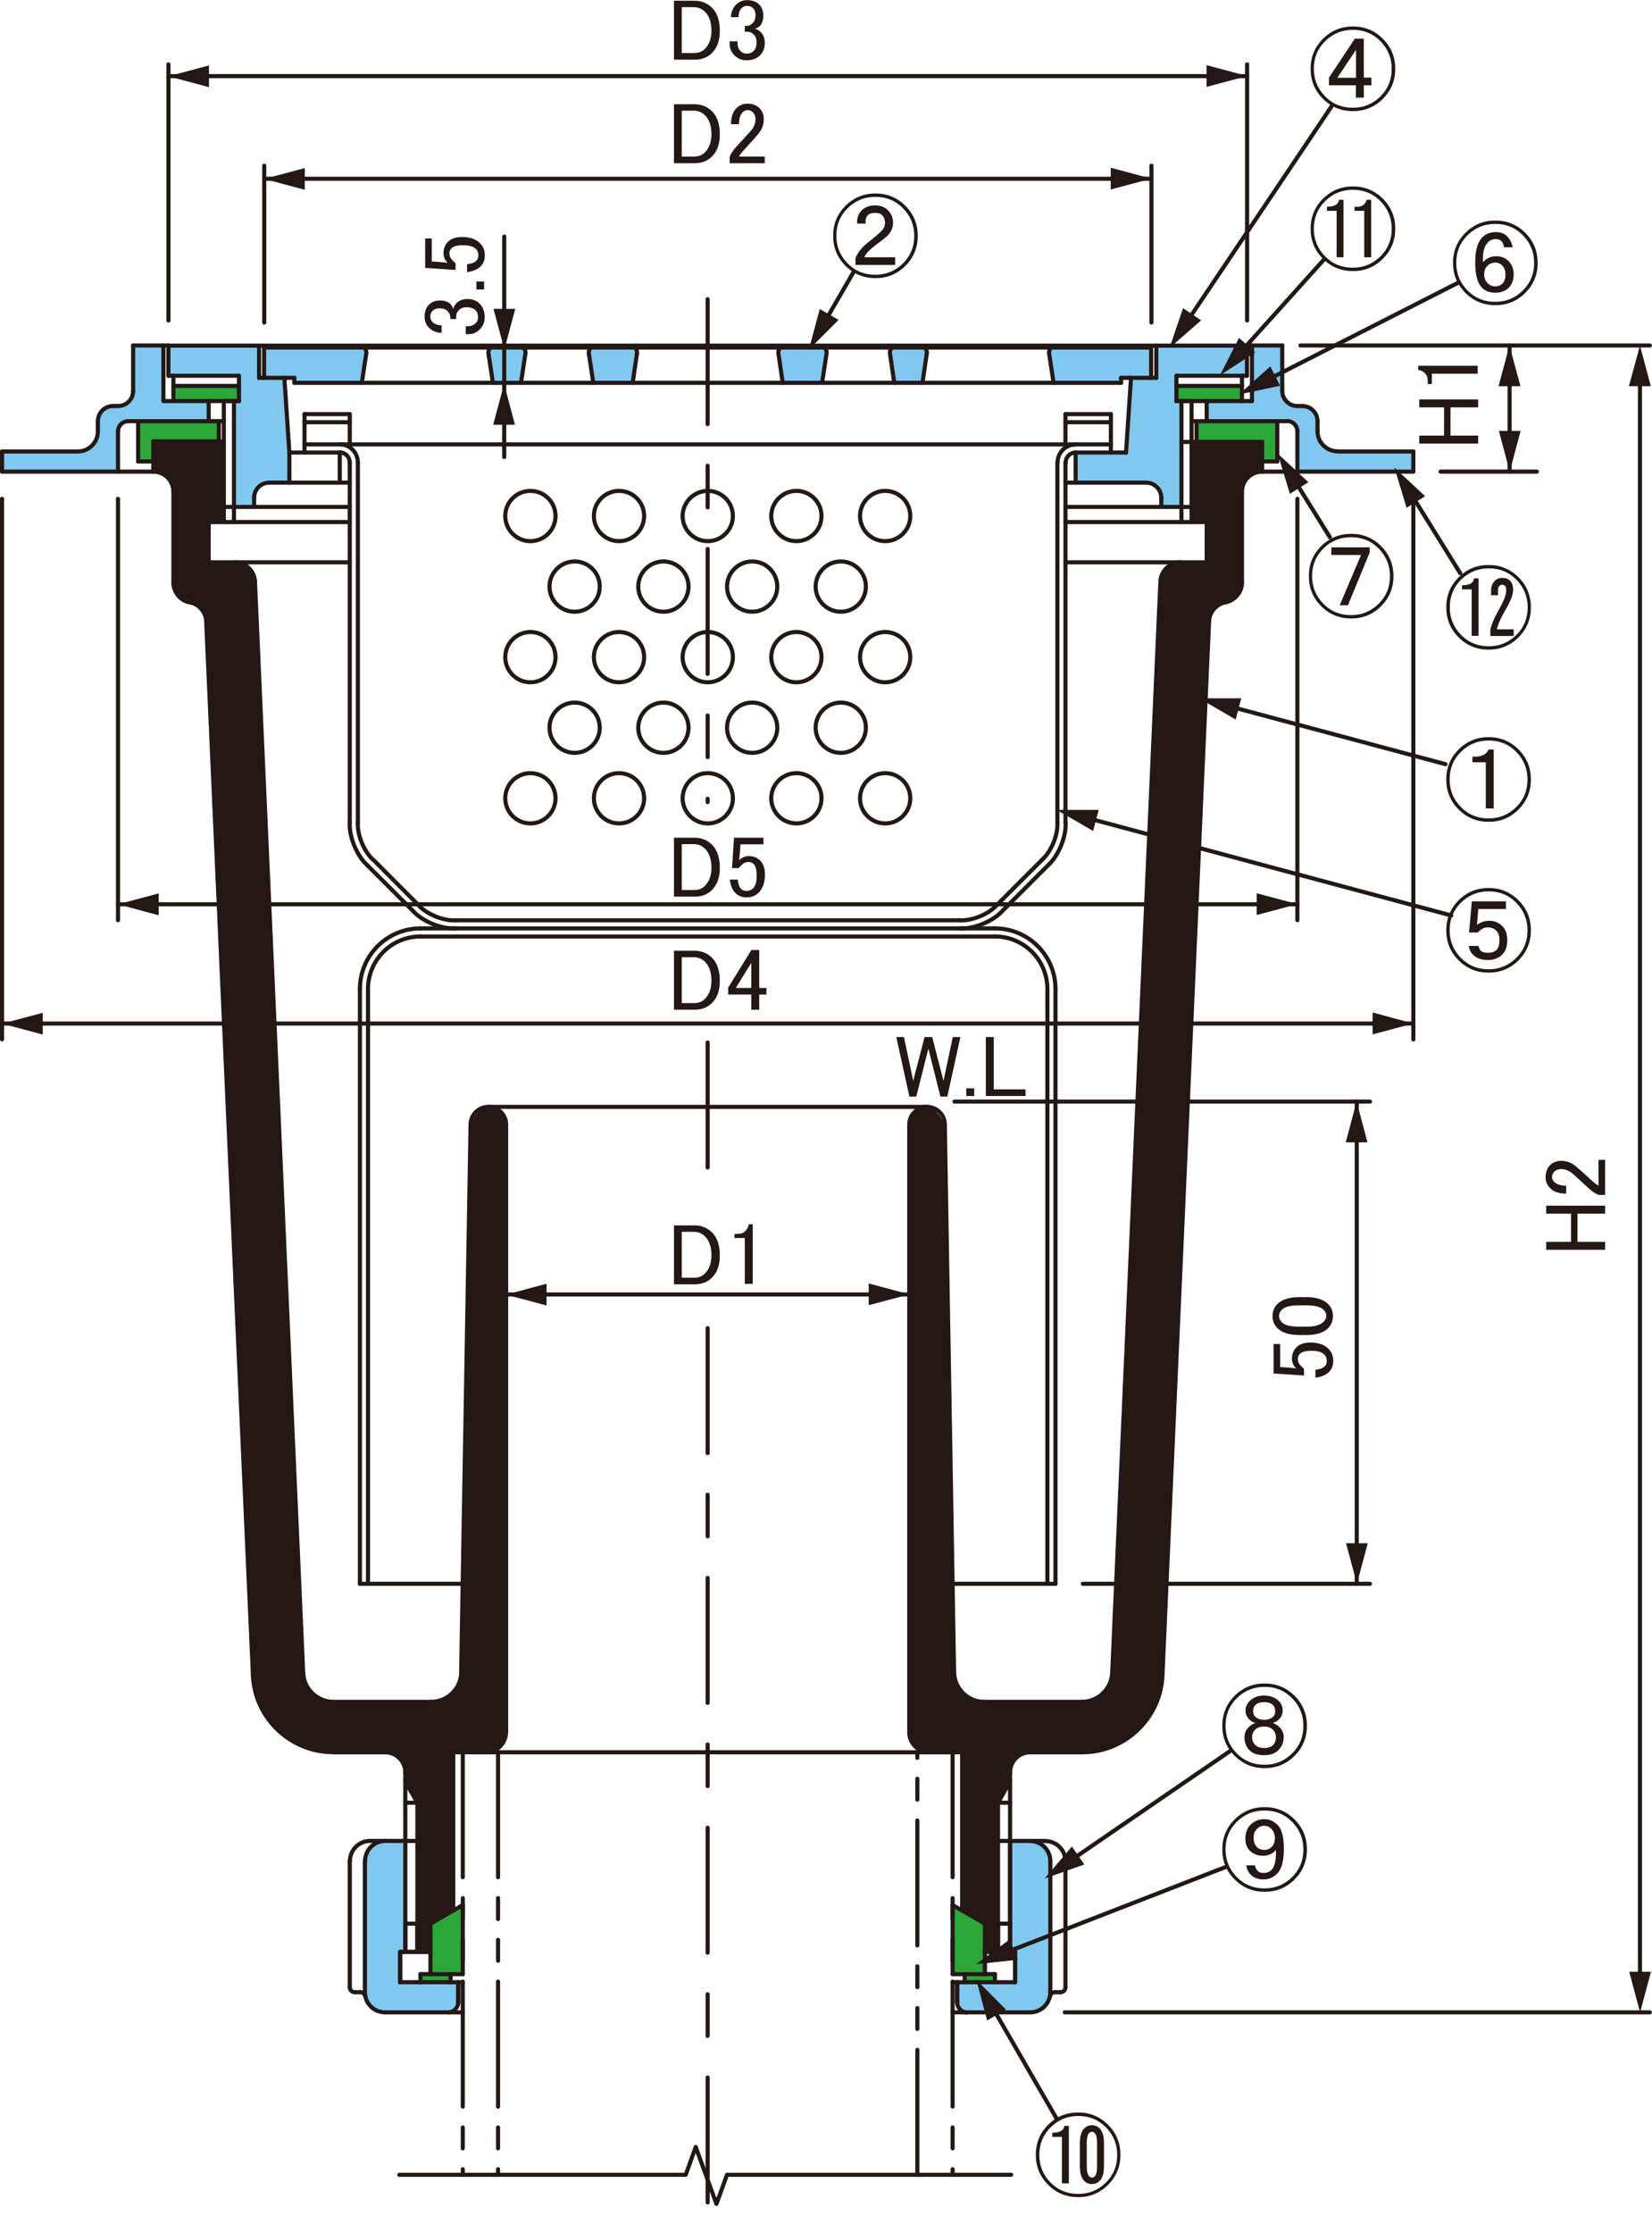 <?xml version="1.0" encoding="UTF-8"?>
<svg xmlns="http://www.w3.org/2000/svg" viewBox="0 0 112.41 151.91">
  <defs>
    <style>
      .cls-1, .cls-2, .cls-3 {
        fill: none;
        stroke: #231815;
        stroke-linecap: round;
        stroke-linejoin: round;
        stroke-width: .28px;
      }

      .cls-2 {
        stroke-dasharray: 8.5 1.42 1.42 1.42 1.42 1.42;
      }

      .cls-3 {
        stroke-dasharray: 8.5 2.83 2.83 2.83;
      }

      .cls-4 {
        fill: #80c8ef;
      }

      .cls-5 {
        fill: #231815;
      }

      .cls-6 {
        fill: #2aa738;
      }
    </style>
  </defs>
  <g id="_レイヤー_5" data-name="レイヤー 5">
    <path class="cls-5" d="M15.17,30.06l-4.7-.06-.06,2.02s1.05.24,1.14.53c.1.29.35.93.35.93l-.03,6.33s.06.45.29.67c.23.22.81.4.81.4,0,0,.73.43.89.59.16.16.21,1.07.21,1.07l3.19,71.62s.36,2.24,1.4,3.29c1.68,1.7,3.93,1.79,3.93,1.79h3.87s.67.13.86.42c.19.29.22.93.22.93l.21.96.66,1.11-.06,10.17h.99l.03-1.97,1.46-.9.03-10.74h1.78s1.13.04,1.46-.39c.45-.59.39-1.69.39-1.69l-.06-40.59s-.1-1.2-1.09-1.2-1.25,1.09-1.25,1.09l-.73,37.46s-.07.75-.45,1.1c-.38.35-1.07.7-1.07.7l-7.31.06s-.85-.12-1.24-.53-.67-1.35-.67-1.35l-3.23-74.3s-.14-.45-.3-.84c-.09-.23-.97-.46-.97-.46l-1.91-.05v-2.76h1.01l-.06-5.4Z"/>
    <rect class="cls-6" x="11.76" y="26.26" width="4.49" height="1.03"/>
    <polygon class="cls-6" points="14.88 29.96 14.88 28.61 9.44 28.59 9.44 31.33 10.42 31.33 10.42 29.99 14.88 29.96"/>
    <polygon class="cls-6" points="31.46 129.57 29.3 130.86 29.25 134.16 31.48 134.16 31.46 129.57"/>
    <rect class="cls-6" x="28.58" y="134.23" width="2.09" height=".62"/>
    <path class="cls-4" d="M27.63,125.22l-2,.03s-.28.28-.45.48c-.17.2-.34.73-.34.73l-.03,9.31s.25.59.45.76c.2.17.9.39.9.39l4.58-.03.28-.25.17-.28v-1.55l-3.94-.03-.03-2.02h.37l.03-7.54Z"/>
    <path class="cls-4" d="M11.45,23.5h6.19v2.14h1.7l.37,5.12-.03,2.02-1.45.02s-.47,0-.69.33c-.22.33-.23.64-.23.64l-.03.64-1.34.05-.04-7.13.34-.02v-1.78s-4.74-.06-4.74-.06l-.05-1.97Z"/>
    <polygon class="cls-4" points="17.98 23.64 24.8 23.61 24.95 23.87 24.95 24.12 24.61 25.97 20.05 26 20.01 25.67 17.95 25.61 17.98 23.64"/>
    <polygon class="cls-4" points="33.36 23.59 33.23 23.92 33.58 25.97 35.44 26 35.8 23.95 35.7 23.58 33.36 23.59"/>
    <polygon class="cls-4" points="40.23 23.61 40.06 24 40.42 25.97 43.05 26.04 43.39 24.03 43.2 23.59 40.23 23.61"/>
    <path class="cls-5" d="M81.13,30.06l4.7-.06.06,2.02s-1.05.24-1.14.53c-.1.29-.35.93-.35.93l.03,6.33s-.06.45-.29.67c-.23.22-.81.4-.81.4,0,0-.73.43-.89.59-.16.16-.21,1.07-.21,1.07l-3.19,71.62s-.36,2.24-1.4,3.29c-1.68,1.7-3.93,1.79-3.93,1.79h-3.87s-.67.13-.86.42c-.19.29-.22.93-.22.93l-.21.96-.67,1.11.06,10.17h-.99l-.03-1.97-1.46-.9-.03-10.74h-1.78s-1.13.04-1.46-.39c-.45-.59-.39-1.69-.39-1.69l.06-40.59s.1-1.2,1.09-1.2,1.25,1.09,1.25,1.09l.73,37.46s.07.75.45,1.1c.38.35,1.07.7,1.07.7l7.31.06s.85-.12,1.24-.53.67-1.35.67-1.35l3.23-74.3s.14-.45.3-.84c.09-.23.97-.46.97-.46l1.91-.05v-2.76h-1.01l.06-5.4Z"/>
    <rect class="cls-6" x="80.06" y="26.2" width="4.49" height="1.05"/>
    <polygon class="cls-6" points="81.42 29.96 81.42 28.61 86.86 28.59 86.86 31.33 85.88 31.33 85.88 29.99 81.42 29.96"/>
    <polygon class="cls-6" points="64.85 129.57 67.01 130.86 67.05 134.16 64.82 134.16 64.85 129.57"/>
    <rect class="cls-6" x="65.63" y="134.23" width="2.09" height=".62"/>
    <path class="cls-4" d="M68.67,125.22l2,.03s.28.28.45.48c.17.2.34.73.34.73l.03,9.31s-.25.59-.45.76c-.2.17-.9.39-.9.39l-4.58-.03-.28-.25-.17-.28v-1.55l3.94-.03.03-2.02h-.37l-.03-7.54Z"/>
    <polygon class="cls-4" points="78.32 23.64 71.51 23.61 71.35 23.87 71.35 24.12 71.7 25.97 76.26 26 76.29 25.67 78.35 25.61 78.32 23.64"/>
    <polygon class="cls-4" points="62.95 23.59 63.07 23.92 62.73 25.97 60.87 26 60.51 23.95 60.6 23.58 62.95 23.59"/>
    <polygon class="cls-4" points="56.07 23.61 56.24 24 55.88 25.97 53.26 26.04 52.92 24.03 53.1 23.59 56.07 23.61"/>
    <polygon class="cls-4" points="73.19 30.77 73.19 32.74 78.15 32.79 78.74 33.11 79.06 33.7 79 34.4 80.45 34.45 80.41 27.35 80.06 27.31 80.02 25.54 84.88 25.48 84.92 23.57 78.68 23.56 78.74 25.7 76.98 25.75 76.6 30.71 73.19 30.77"/>
    <polygon class="cls-4" points="11.09 23.49 9.1 23.49 9.08 26.63 8.76 27.35 8.15 27.62 7.63 27.58 7.02 27.88 6.65 28.56 6.64 29.48 6.32 30.24 5.52 30.71 .15 30.72 .12 32.07 8 32.07 8.02 29.31 8.2 28.86 8.71 28.65 14.17 28.61 14.2 27.3 11.12 27.25 11.09 23.49"/>
    <polygon class="cls-4" points="85.2 23.49 87.2 23.49 87.21 26.63 87.53 27.35 88.14 27.62 88.66 27.58 89.27 27.88 89.64 28.56 89.66 29.48 89.97 30.24 90.77 30.71 96.14 30.72 96.17 32.07 88.29 32.07 88.28 29.31 88.09 28.86 87.58 28.65 82.13 28.61 82.09 27.3 85.17 27.25 85.2 23.49"/>
  </g>
  <g id="_レイヤー_6" data-name="レイヤー 6">
    <g>
      <line class="cls-1" x1="84.51" y1="23.85" x2="90.11" y2="17.63"/>
      <polygon class="cls-5" points="84.31 22.98 83.01 25.53 85.41 23.97 84.31 22.98"/>
    </g>
    <g>
      <line class="cls-1" x1="56.16" y1="21.82" x2="58.11" y2="18.45"/>
      <polygon class="cls-5" points="55.78 21.02 55.04 23.78 57.06 21.76 55.78 21.02"/>
    </g>
    <g>
      <line class="cls-1" x1="80.83" y1="21.79" x2="90.67" y2="7.14"/>
      <polygon class="cls-5" points="80.5 20.96 79.58 23.67 81.73 21.79 80.5 20.96"/>
    </g>
    <g>
      <line class="cls-1" x1="86.32" y1="25.8" x2="99.2" y2="19.24"/>
      <polygon class="cls-5" points="86.44 24.92 84.31 26.83 87.11 26.24 86.44 24.92"/>
    </g>
    <g>
      <line class="cls-1" x1="83.79" y1="48.08" x2="98.36" y2="51.98"/>
      <polygon class="cls-5" points="84.46 47.5 81.6 47.5 84.08 48.94 84.46 47.5"/>
    </g>
    <g>
      <line class="cls-1" x1="74.09" y1="55.67" x2="98.75" y2="62.27"/>
      <polygon class="cls-5" points="74.76 55.09 71.9 55.09 74.38 56.52 74.76 55.09"/>
    </g>
    <g>
      <line class="cls-1" x1="88.14" y1="32.76" x2="90.49" y2="36.54"/>
      <polygon class="cls-5" points="89.03 32.8 86.94 30.85 87.77 33.59 89.03 32.8"/>
    </g>
    <g>
      <line class="cls-1" x1="72.94" y1="126.49" x2="83.74" y2="119.08"/>
      <polygon class="cls-5" points="72.94 125.6 71.08 127.78 73.78 126.82 72.94 125.6"/>
    </g>
    <g>
      <line class="cls-1" x1="67.57" y1="136.61" x2="71.91" y2="144.13"/>
      <polygon class="cls-5" points="68.45 136.69 66.43 134.66 67.17 137.43 68.45 136.69"/>
    </g>
    <g>
      <line class="cls-1" x1="68.51" y1="132.78" x2="83.41" y2="126.99"/>
      <polygon class="cls-5" points="68.71 131.92 66.4 133.61 69.25 133.3 68.71 131.92"/>
    </g>
    <g id="LINE">
      <line class="cls-1" x1="78.35" y1="21.94" x2="78.35" y2="11.27"/>
    </g>
    <g id="LINE-2" data-name="LINE">
      <line class="cls-1" x1="17.98" y1="21.94" x2="17.98" y2="11.27"/>
    </g>
    <g id="LINE-3" data-name="LINE">
      <line class="cls-1" x1="84.86" y1="21.8" x2="84.86" y2="4.38"/>
    </g>
    <g id="LINE-4" data-name="LINE">
      <line class="cls-1" x1="11.46" y1="21.8" x2="11.46" y2="4.38"/>
    </g>
    <g id="LINE-5" data-name="LINE">
      <line class="cls-1" x1="72.45" y1="136.88" x2="112.26" y2="136.88"/>
    </g>
    <g id="LINE-6" data-name="LINE">
      <line class="cls-1" x1="88.49" y1="23.5" x2="112.26" y2="23.5"/>
    </g>
    <line class="cls-1" x1="78.35" y1="12.16" x2="17.98" y2="12.16"/>
    <polygon class="cls-5" points="20.74 11.43 17.98 12.17 20.74 12.91 20.74 11.43"/>
    <polygon class="cls-5" points="75.58 12.89 78.35 12.15 75.58 11.41 75.58 12.89"/>
    <line class="cls-1" x1="84.86" y1="5.18" x2="11.46" y2="5.18"/>
    <polygon class="cls-5" points="14.22 4.45 11.46 5.19 14.22 5.93 14.22 4.45"/>
    <polygon class="cls-5" points="82.1 5.91 84.86 5.17 82.1 4.43 82.1 5.91"/>
    <line class="cls-1" x1="111.59" y1="135.55" x2="111.59" y2="25.43"/>
    <polygon class="cls-5" points="112.33 26.27 111.59 23.5 110.84 26.27 112.33 26.27"/>
    <polygon class="cls-5" points="110.86 134.12 111.6 136.88 112.34 134.12 110.86 134.12"/>
    <line class="cls-1" x1="34.43" y1="88.05" x2="61.88" y2="88.05"/>
    <polygon class="cls-5" points="59.11 88.78 61.88 88.04 59.11 87.3 59.11 88.78"/>
    <polygon class="cls-5" points="37.19 87.32 34.43 88.06 37.19 88.8 37.19 87.32"/>
    <line class="cls-1" x1="34.31" y1="16.09" x2="34.31" y2="31.09"/>
    <polygon class="cls-5" points="33.58 21.01 34.32 23.77 35.06 21.01 33.58 21.01"/>
    <polygon class="cls-5" points="35.04 28.89 34.3 26.12 33.56 28.89 35.04 28.89"/>
    <g id="TEXT">
      <g>
        <path class="cls-5" d="M30.08,22.64c-.36,0-.66-.12-.89-.35-.2-.2-.3-.45-.3-.75,0-.34.1-.62.3-.82.19-.19.44-.28.75-.28s.55.08.7.23c.11.11.17.23.19.35.05-.16.12-.29.23-.4.19-.19.44-.28.75-.28.34,0,.63.11.84.33s.33.52.33.91c0,.33-.11.6-.33.82s-.48.33-.77.33h-.19v-.54h.16c.2,0,.38-.07.52-.21.11-.11.16-.24.16-.4,0-.2-.06-.37-.19-.49s-.32-.19-.59-.19c-.22,0-.39.06-.52.19s-.19.27-.19.42v.19h-.4v-.14c0-.14-.06-.27-.19-.4s-.3-.19-.54-.19c-.2,0-.37.06-.49.19-.09.09-.14.22-.14.38,0,.14.05.27.16.38.12.12.33.2.61.21v.52Z"/>
        <path class="cls-5" d="M32.42,19.69v-.54h.52v.54h-.52Z"/>
        <path class="cls-5" d="M28.93,18.24v-2.02h.45v1.57h.07c.3.02.59.04.87.07.05.02.09.02.14.02-.19-.2-.28-.42-.28-.66,0-.31.1-.57.3-.77.22-.22.54-.33.96-.33.53,0,.94.14,1.22.42.22.22.33.49.33.82s-.1.57-.3.77-.51.33-.91.38v-.54c.3-.03.51-.11.63-.23.09-.09.14-.21.14-.35,0-.19-.05-.34-.16-.45-.17-.17-.46-.26-.87-.26s-.66.07-.8.21c-.09.09-.14.2-.14.33,0,.19.07.35.21.49.09.09.16.16.21.19v.47c-.06-.02-.12-.02-.16-.02l-1.8-.12h-.09Z"/>
      </g>
    </g>
    <g id="TEXT-2" data-name="TEXT">
      <g>
        <path class="cls-5" d="M45.85,7.09h1.41c.47,0,.87.16,1.2.49.34.34.52.86.52,1.55s-.18,1.16-.54,1.52c-.3.3-.69.45-1.17.45h-1.41v-4.01ZM46.39,7.53v3.12h.84c.3,0,.54-.09.73-.28.3-.3.45-.71.45-1.24,0-.56-.14-.98-.42-1.27-.22-.22-.47-.33-.75-.33h-.84Z"/>
        <path class="cls-5" d="M49.74,8.45c0-.48.12-.85.38-1.1.2-.2.45-.3.73-.3.34,0,.62.1.82.3.2.2.3.45.3.75,0,.38-.12.7-.35.98-.22.27-.45.52-.68.77-.13.14-.25.28-.38.42-.11.12-.2.25-.28.38h1.76v.45h-2.39v-.4c.03-.16.16-.38.4-.66.39-.42.71-.77.96-1.05.27-.28.4-.58.4-.89,0-.19-.06-.34-.19-.47-.09-.09-.21-.14-.35-.14-.13,0-.23.05-.33.14-.17.17-.26.45-.26.82h-.54Z"/>
      </g>
    </g>
    <g id="TEXT-3" data-name="TEXT">
      <g>
        <path class="cls-5" d="M45.85.05h1.41c.47,0,.87.16,1.2.49.34.34.52.86.52,1.55s-.18,1.16-.54,1.52c-.3.3-.69.45-1.17.45h-1.41V.05ZM46.39.49v3.12h.84c.3,0,.54-.09.73-.28.3-.3.45-.71.45-1.24,0-.56-.14-.98-.42-1.27-.22-.22-.47-.33-.75-.33h-.84Z"/>
        <path class="cls-5" d="M49.74,1.2c0-.36.12-.66.35-.89.2-.2.45-.3.75-.3.34,0,.62.1.82.3.19.19.28.44.28.75s-.08.55-.23.7c-.11.11-.23.17-.35.19.16.05.29.12.4.23.19.19.28.44.28.75,0,.34-.11.62-.33.84-.22.22-.52.33-.91.33-.33,0-.6-.11-.82-.33-.22-.22-.33-.48-.33-.77v-.19h.54v.16c0,.2.07.38.21.52.11.11.24.16.4.16.2,0,.37-.06.49-.19.12-.12.19-.32.19-.59,0-.22-.06-.39-.19-.52-.13-.12-.27-.19-.42-.19h-.19v-.4h.14c.14,0,.27-.06.4-.19.12-.12.19-.3.19-.54,0-.2-.06-.37-.19-.49-.09-.09-.22-.14-.38-.14-.14,0-.27.05-.38.16-.13.12-.2.33-.21.61h-.52Z"/>
      </g>
    </g>
    <g>
      <g id="LINE-7" data-name="LINE">
        <line class="cls-1" x1="73.68" y1="107.73" x2="93.22" y2="107.73"/>
      </g>
      <g id="LINE-8" data-name="LINE">
        <line class="cls-1" x1="64.95" y1="74.93" x2="93.22" y2="74.93"/>
      </g>
      <line class="cls-1" x1="92.32" y1="107.73" x2="92.32" y2="74.93"/>
      <polygon class="cls-5" points="93.05 77.7 92.31 74.93 91.57 77.7 93.05 77.7"/>
      <polygon class="cls-5" points="91.59 104.97 92.33 107.73 93.07 104.97 91.59 104.97"/>
      <g id="TEXT-4" data-name="TEXT">
        <g>
          <path class="cls-5" d="M86.66,93.44v-2.02h.45v1.57h.07c.3.02.59.04.87.07.05.02.09.02.14.02-.19-.2-.28-.42-.28-.66,0-.31.1-.57.3-.77.22-.22.54-.33.96-.33.53,0,.94.14,1.22.42.22.22.33.49.33.82s-.1.57-.3.77-.51.33-.91.38v-.54c.3-.03.51-.11.63-.23.09-.09.14-.21.14-.35,0-.19-.05-.34-.16-.45-.17-.17-.46-.26-.87-.26s-.66.07-.8.21c-.09.09-.14.2-.14.33,0,.19.07.35.21.49.09.09.16.16.21.19v.47c-.06-.02-.12-.02-.16-.02l-1.8-.12h-.09Z"/>
          <path class="cls-5" d="M88.42,90.81c-.69,0-1.19-.16-1.5-.47-.22-.22-.33-.49-.33-.82s.11-.6.33-.82c.31-.31.81-.47,1.5-.47h.47c.67,0,1.16.16,1.48.47.22.22.33.49.33.82s-.11.6-.33.82c-.31.31-.8.47-1.48.47h-.47ZM87.22,89.94c.2.2.59.3,1.15.3h.54c.55,0,.93-.11,1.15-.33.12-.12.19-.26.19-.4,0-.16-.06-.3-.19-.42-.2-.2-.59-.3-1.15-.3h-.54c-.56,0-.95.1-1.15.3-.12.12-.19.27-.19.42s.06.3.19.42Z"/>
        </g>
      </g>
    </g>
    <path class="cls-5" d="M104.63,17.88c0,.8-.28,1.48-.84,2.04s-1.24.84-2.04.84-1.48-.28-2.04-.84-.84-1.24-.84-2.04.28-1.48.84-2.04,1.24-.84,2.04-.84,1.48.28,2.04.84.84,1.24.84,2.04ZM104.39,17.88c0-.73-.26-1.36-.77-1.88s-1.14-.77-1.88-.77-1.36.26-1.88.77-.77,1.14-.77,1.88.26,1.36.77,1.88,1.14.77,1.88.77,1.36-.26,1.88-.77.77-1.14.77-1.88ZM100.92,17.83c.23-.27.53-.4.89-.4s.62.11.84.33c.23.23.35.54.35.91s-.12.68-.35.91c-.22.22-.52.33-.89.33s-.7-.11-.91-.33c-.31-.31-.47-.88-.47-1.71s.16-1.41.49-1.73c.23-.23.54-.35.91-.35.33,0,.58.09.75.26.2.2.34.46.4.77h-.59c-.02-.17-.07-.3-.16-.4-.11-.11-.24-.16-.4-.16-.2,0-.38.07-.52.21-.23.23-.35.59-.35,1.05v.3ZM101.2,18.09c-.14.14-.21.34-.21.59,0,.23.09.44.26.61.12.12.29.19.49.19s.37-.06.49-.19c.14-.14.21-.34.21-.61s-.08-.48-.23-.63c-.13-.12-.27-.19-.45-.19-.22,0-.41.08-.56.23Z"/>
    <g id="TEXT-5" data-name="TEXT">
      <g>
        <path class="cls-5" d="M45.85,83.35h1.41c.47,0,.87.16,1.2.49.34.34.52.86.52,1.55s-.18,1.16-.54,1.52c-.3.3-.69.45-1.17.45h-1.41v-4.01ZM46.39,83.79v3.12h.84c.3,0,.54-.09.73-.28.3-.3.45-.71.45-1.24,0-.56-.14-.98-.42-1.27-.22-.22-.47-.33-.75-.33h-.84Z"/>
        <path class="cls-5" d="M50.94,83.28h.28v4.05h-.54v-3.12h-.7v-.28h.21c.22,0,.39-.06.52-.19.14-.14.22-.3.23-.47Z"/>
      </g>
    </g>
    <g>
      <path class="cls-5" d="M105.21,85.01v-.54h1.69v-1.92h-1.69v-.54h4.01v.54h-1.88v1.92h1.88v.54h-4.01Z"/>
      <path class="cls-5" d="M106.57,81.19c-.48,0-.85-.12-1.1-.38-.2-.2-.3-.45-.3-.73,0-.34.1-.62.3-.82s.45-.3.75-.3c.38,0,.7.12.98.35.27.22.52.45.77.68l.42.38c.12.11.25.2.38.28v-1.76h.45v2.39h-.4c-.16-.03-.38-.16-.66-.4-.42-.39-.77-.71-1.05-.96-.28-.27-.58-.4-.89-.4-.19,0-.34.06-.47.19-.09.09-.14.21-.14.35,0,.12.05.23.14.33.17.17.45.26.82.26v.54Z"/>
    </g>
    <path class="cls-5" d="M62.45,16.04c0,.8-.28,1.48-.84,2.04s-1.24.84-2.04.84-1.48-.28-2.04-.84-.84-1.24-.84-2.04.28-1.48.84-2.04,1.24-.84,2.04-.84,1.48.28,2.04.84.84,1.24.84,2.04ZM62.21,16.04c0-.73-.26-1.36-.77-1.88s-1.14-.77-1.88-.77-1.36.26-1.88.77-.77,1.14-.77,1.88.26,1.36.77,1.88,1.14.77,1.88.77,1.36-.26,1.88-.77.77-1.14.77-1.88ZM60.46,15.97c-.19.17-.43.37-.73.59-.53.39-.84.7-.91.94h2.09v.52h-2.7v-.47c.16-.38.44-.73.84-1.05.44-.34.74-.6.91-.77.17-.16.26-.35.26-.59,0-.2-.07-.38-.21-.52-.09-.09-.25-.14-.47-.14s-.38.05-.47.14c-.14.14-.2.34-.16.59h-.59c-.02-.38.09-.67.3-.89.23-.23.54-.35.91-.35s.67.11.89.33c.23.23.35.52.35.84s-.11.59-.33.84Z"/>
    <path class="cls-5" d="M94.94,4.68c0,.8-.28,1.48-.84,2.04s-1.24.84-2.04.84-1.48-.28-2.04-.84-.84-1.24-.84-2.04.28-1.48.84-2.04,1.24-.84,2.04-.84,1.48.28,2.04.84.84,1.24.84,2.04ZM94.7,4.68c0-.73-.26-1.36-.77-1.88s-1.14-.77-1.88-.77-1.36.26-1.88.77-.77,1.14-.77,1.88.26,1.36.77,1.88,1.14.77,1.88.77,1.36-.26,1.88-.77.77-1.14.77-1.88ZM92.8,5.8v.84h-.54v-.84h-1.83v-.52l1.76-2.65h.61v2.65h.52v.52h-.52ZM92.27,5.29v-1.9l-1.27,1.9h1.27Z"/>
    <path class="cls-5" d="M88.93,117.39c0,.8-.28,1.48-.84,2.04s-1.24.84-2.04.84-1.48-.28-2.04-.84-.84-1.24-.84-2.04.28-1.48.84-2.04,1.24-.84,2.04-.84,1.48.28,2.04.84.84,1.24.84,2.04ZM88.69,117.39c0-.73-.26-1.36-.77-1.88s-1.14-.77-1.88-.77-1.36.26-1.88.77-.77,1.14-.77,1.88.26,1.36.77,1.88,1.14.77,1.88.77,1.36-.26,1.88-.77.77-1.14.77-1.88ZM87.07,117.49c.19.19.28.41.28.68,0,.34-.12.64-.38.89-.22.22-.54.33-.96.33s-.77-.11-.98-.33c-.23-.23-.35-.53-.35-.89,0-.27.09-.49.28-.68.14-.14.3-.24.47-.3-.16-.03-.3-.11-.42-.23-.17-.17-.26-.37-.26-.59,0-.25.09-.47.28-.66.25-.25.58-.38.98-.38s.76.12,1.01.38c.17.17.26.39.26.66,0,.22-.09.41-.26.59-.11.11-.25.19-.42.23.17.06.33.16.47.3ZM85.41,117.65c-.14.14-.21.31-.21.52s.07.38.21.52.34.21.61.21.47-.07.61-.21c.12-.12.19-.3.19-.52,0-.2-.07-.38-.21-.52s-.34-.21-.59-.21c-.27,0-.47.07-.61.21ZM85.41,115.99c-.09.09-.14.22-.14.38,0,.17.04.3.12.38.16.16.37.23.63.23s.48-.08.63-.23c.08-.08.12-.2.12-.38,0-.16-.05-.28-.14-.38-.14-.14-.34-.21-.61-.21s-.47.07-.61.21Z"/>
    <path class="cls-5" d="M94.82,39.19c0,.8-.28,1.48-.84,2.04s-1.24.84-2.04.84-1.48-.28-2.04-.84-.84-1.24-.84-2.04.28-1.48.84-2.04,1.24-.84,2.04-.84,1.48.28,2.04.84.84,1.24.84,2.04ZM94.58,39.19c0-.73-.26-1.36-.77-1.88s-1.14-.77-1.88-.77-1.36.26-1.88.77-.77,1.14-.77,1.88.26,1.36.77,1.88,1.14.77,1.88.77,1.36-.26,1.88-.77.77-1.14.77-1.88ZM93.2,37.23v.35l-1.48,3.59h-.56l1.45-3.42h-2.02v-.52h2.6Z"/>
    <path class="cls-5" d="M104.17,53.02c0,.8-.28,1.48-.84,2.04s-1.24.84-2.04.84-1.48-.28-2.04-.84-.84-1.24-.84-2.04.28-1.48.84-2.04,1.24-.84,2.04-.84,1.48.28,2.04.84.84,1.24.84,2.04ZM103.94,53.02c0-.73-.26-1.36-.77-1.88s-1.14-.77-1.88-.77-1.36.26-1.88.77-.77,1.14-.77,1.88.26,1.36.77,1.88,1.14.77,1.88.77,1.36-.26,1.88-.77.77-1.14.77-1.88ZM101.64,50.98v4.01h-.54v-3.14h-.91v-.38c.58.03.95-.13,1.1-.49h.35Z"/>
    <path class="cls-5" d="M104.17,63.28c0,.8-.28,1.48-.84,2.04s-1.24.84-2.04.84-1.48-.28-2.04-.84-.84-1.24-.84-2.04.28-1.48.84-2.04,1.24-.84,2.04-.84,1.48.28,2.04.84.84,1.24.84,2.04ZM103.94,63.28c0-.73-.26-1.36-.77-1.88s-1.14-.77-1.88-.77-1.36.26-1.88.77-.77,1.14-.77,1.88.26,1.36.77,1.88,1.14.77,1.88.77,1.36-.26,1.88-.77.77-1.14.77-1.88ZM99.96,63.42l.19-2.11h2.32v.52h-1.88l-.09,1.08c.27-.19.55-.28.84-.28.34,0,.63.12.87.35s.35.55.35.96c0,.44-.11.77-.33.98-.25.25-.58.38-.98.38-.44,0-.77-.12-1.01-.35-.17-.17-.27-.38-.3-.61h.66c.03.14.09.25.16.33.09.09.26.14.49.14.25,0,.45-.07.59-.21.12-.12.19-.34.19-.66,0-.28-.07-.49-.21-.63-.16-.16-.35-.23-.59-.23s-.46.12-.68.35h-.59Z"/>
    <path class="cls-5" d="M88.93,125.8c0,.8-.28,1.48-.84,2.04s-1.24.84-2.04.84-1.48-.28-2.04-.84-.84-1.24-.84-2.04.28-1.48.84-2.04,1.24-.84,2.04-.84,1.48.28,2.04.84.84,1.24.84,2.04ZM88.69,125.8c0-.73-.26-1.36-.77-1.88s-1.14-.77-1.88-.77-1.36.26-1.88.77-.77,1.14-.77,1.88.26,1.36.77,1.88,1.14.77,1.88.77,1.36-.26,1.88-.77.77-1.14.77-1.88ZM86.82,125.83c-.22.27-.52.4-.89.4s-.66-.12-.89-.35c-.2-.2-.3-.47-.3-.8,0-.41.12-.73.35-.96.25-.25.57-.38.96-.38.33,0,.62.13.89.4.28.28.42.81.42,1.59,0,.84-.15,1.41-.45,1.71-.27.27-.58.4-.94.4s-.65-.11-.87-.33c-.16-.16-.26-.37-.3-.63h.59c.03.16.1.29.21.4.08.08.2.12.38.12.22,0,.4-.07.54-.21.2-.2.3-.59.3-1.15v-.21ZM85.53,124.4c-.16.16-.23.36-.23.61,0,.27.08.48.23.63.12.12.3.19.52.19.19,0,.35-.07.49-.21s.21-.34.21-.61c0-.25-.09-.46-.26-.63-.12-.12-.28-.19-.47-.19s-.35.07-.49.21Z"/>
    <path class="cls-5" d="M75.4,144.53c.56.56.84,1.24.84,2.04s-.28,1.48-.84,2.04-1.24.84-2.04.84-1.48-.28-2.04-.84-.84-1.24-.84-2.04.28-1.48.84-2.04,1.24-.84,2.04-.84,1.48.28,2.04.84ZM71.49,144.7c-.52.52-.77,1.14-.77,1.88s.26,1.36.77,1.88,1.14.77,1.88.77,1.36-.26,1.88-.77.77-1.14.77-1.88-.26-1.36-.77-1.88-1.14-.77-1.88-.77-1.36.26-1.88.77ZM72.73,144.6v3.91h-.47v-3.16h-.66v-.28c.52,0,.79-.16.82-.47h.3ZM75.12,145.75v1.62c0,.45-.1.78-.3.98-.14.14-.31.21-.52.21s-.38-.07-.52-.21c-.2-.2-.3-.53-.3-.98v-1.62c0-.45.1-.78.3-.98.14-.14.31-.21.52-.21s.38.07.52.21c.2.2.3.53.3.98ZM74.65,145.75c0-.33-.05-.55-.16-.66-.06-.06-.12-.09-.19-.09s-.12.03-.19.09c-.11.11-.16.33-.16.66v1.62c0,.33.05.55.16.66.06.06.12.09.19.09s.12-.03.19-.09c.11-.11.16-.33.16-.66v-1.62Z"/>
    <path class="cls-5" d="M94.94,15.56c0,.8-.28,1.48-.84,2.04s-1.24.84-2.04.84-1.48-.28-2.04-.84-.84-1.24-.84-2.04.28-1.48.84-2.04,1.24-.84,2.04-.84,1.48.28,2.04.84.84,1.24.84,2.04ZM94.7,15.56c0-.73-.26-1.36-.77-1.88s-1.14-.77-1.88-.77-1.36.26-1.88.77-.77,1.14-.77,1.88.26,1.36.77,1.88,1.14.77,1.88.77,1.36-.26,1.88-.77.77-1.14.77-1.88ZM91.42,13.59v3.91h-.47v-3.16h-.66v-.28c.52,0,.79-.16.82-.47h.3ZM93.3,13.59v3.91h-.47v-3.16h-.66v-.28c.45.05.73-.11.82-.47h.3Z"/>
    <g>
      <path class="cls-5" d="M60.99,70.54h.52l.63,2.98.77-2.98h.52l.77,2.98.63-2.98h.52l-.89,4.05h-.47l-.82-3.26-.82,3.26h-.47l-.89-4.05Z"/>
      <path class="cls-5" d="M65.75,74.03h.54v.52h-.54v-.52Z"/>
      <path class="cls-5" d="M67.08,70.54h.54v3.56h2.16v.45h-2.7v-4.01Z"/>
    </g>
    <g>
      <line class="cls-1" x1="96.08" y1="33.71" x2="99.36" y2="38.99"/>
      <polygon class="cls-5" points="96.97 33.75 94.88 31.8 95.71 34.54 96.97 33.75"/>
    </g>
    <path class="cls-5" d="M103.33,39.27c.56.56.84,1.24.84,2.04s-.28,1.48-.84,2.04-1.24.84-2.04.84-1.48-.28-2.04-.84-.84-1.24-.84-2.04.28-1.48.84-2.04,1.24-.84,2.04-.84,1.48.28,2.04.84ZM99.42,39.43c-.52.52-.77,1.14-.77,1.88s.26,1.36.77,1.88,1.14.77,1.88.77,1.36-.26,1.88-.77.77-1.14.77-1.88-.26-1.36-.77-1.88-1.14-.77-1.88-.77-1.36.26-1.88.77ZM100.61,39.34v3.91h-.47v-3.16h-.66v-.28c.52,0,.79-.16.82-.47h.3ZM102.63,41.14l-.4.73c-.19.34-.31.66-.38.94h1.15v.45h-1.59v-.45c.11-.38.23-.7.38-.96l.4-.75c.2-.38.3-.7.3-.96,0-.14-.03-.24-.09-.3-.05-.05-.11-.07-.19-.07-.06,0-.12.03-.19.09s-.09.16-.09.3v.33h-.47v-.33c0-.27.09-.48.26-.66.12-.12.29-.19.49-.19.23,0,.41.06.54.19.14.14.21.35.21.63,0,.27-.11.6-.33,1.01Z"/>
    <g>
      <path class="cls-5" d="M96.57,30.17v-.54h1.69v-1.92h-1.69v-.54h4.01v.54h-1.88v1.92h1.88v.54h-4.01Z"/>
      <path class="cls-5" d="M96.5,25.16v-.28h4.05v.54h-3.12v.7h-.28v-.21c0-.22-.06-.39-.19-.52-.14-.14-.3-.22-.47-.23Z"/>
    </g>
    <g id="TEXT-6" data-name="TEXT">
      <g>
        <path class="cls-5" d="M45.85,56.98h1.41c.47,0,.87.16,1.2.49.34.34.52.86.52,1.55s-.18,1.16-.54,1.52c-.3.3-.69.45-1.17.45h-1.41v-4.01ZM46.39,57.42v3.12h.84c.3,0,.54-.09.73-.28.3-.3.45-.71.45-1.24,0-.56-.14-.98-.42-1.27-.22-.22-.47-.33-.75-.33h-.84Z"/>
        <path class="cls-5" d="M49.93,56.98h2.02v.45h-1.57v.07c-.02.3-.04.59-.07.87-.02.05-.02.09-.02.14.2-.19.42-.28.66-.28.31,0,.57.1.77.3.22.22.33.54.33.96,0,.53-.14.94-.42,1.22-.22.22-.49.33-.82.33s-.57-.1-.77-.3c-.2-.2-.33-.51-.38-.91h.54c.03.3.11.51.23.63.09.09.21.14.35.14.19,0,.34-.05.45-.16.17-.17.26-.46.26-.87s-.07-.66-.21-.8c-.09-.09-.2-.14-.33-.14-.19,0-.35.07-.49.21-.09.09-.16.16-.19.21h-.47c.02-.06.02-.12.02-.16l.12-1.8v-.09Z"/>
      </g>
    </g>
    <g id="TEXT-7" data-name="TEXT">
      <g>
        <path class="cls-5" d="M45.85,64.67h1.41c.47,0,.87.16,1.2.49.34.34.52.86.52,1.55s-.18,1.16-.54,1.52c-.3.3-.69.45-1.17.45h-1.41v-4.01ZM46.39,65.11v3.12h.84c.3,0,.54-.09.73-.28.3-.3.45-.71.45-1.24,0-.56-.14-.98-.42-1.27-.22-.22-.47-.33-.75-.33h-.84Z"/>
        <path class="cls-5" d="M51.12,64.62h.54v2.58h.49v.45h-.49v1.03h-.54v-1.03h-1.57v-.47l1.57-2.55ZM51.12,65.49l-1.05,1.71h1.05v-1.71Z"/>
      </g>
    </g>
  </g>
  <g id="_レイヤー_3" data-name="レイヤー 3">
    <g id="LINE-9" data-name="LINE">
      <line class="cls-1" x1="84.85" y1="23.51" x2="11.46" y2="23.51"/>
    </g>
    <g id="LINE-10" data-name="LINE">
      <line class="cls-1" x1="78.33" y1="23.64" x2="17.97" y2="23.64"/>
    </g>
    <g id="LINE-11" data-name="LINE">
      <line class="cls-1" x1="76.28" y1="26.04" x2="20.03" y2="26.04"/>
    </g>
    <g id="LINE-12" data-name="LINE">
      <line class="cls-1" x1="96.17" y1="30.71" x2="91.02" y2="30.71"/>
    </g>
    <g id="LINE-13" data-name="LINE">
      <line class="cls-1" x1="85.88" y1="32.08" x2="96.17" y2="32.08"/>
    </g>
    <g id="LINE-14" data-name="LINE">
      <line class="cls-1" x1="14.03" y1="42.26" x2="17.21" y2="113.94"/>
    </g>
    <g id="LINE-15" data-name="LINE">
      <line class="cls-1" x1="17.35" y1="39.56" x2="20.63" y2="113.79"/>
    </g>
    <g id="LINE-16" data-name="LINE">
      <line class="cls-1" x1="82.27" y1="42.26" x2="79.1" y2="113.94"/>
    </g>
    <g id="LINE-17" data-name="LINE">
      <line class="cls-1" x1="78.96" y1="39.56" x2="75.68" y2="113.79"/>
    </g>
    <g id="ARC">
      <path class="cls-1" d="M23.8,55.96c-.06.96.49,2.27,1.21,2.91"/>
    </g>
    <g id="LINE-18" data-name="LINE">
      <line class="cls-1" x1="25.01" y1="58.87" x2="28.09" y2="61.95"/>
    </g>
    <g id="LINE-19" data-name="LINE">
      <line class="cls-1" x1="25.4" y1="58.48" x2="28.47" y2="61.56"/>
    </g>
    <g id="LINE-20" data-name="LINE">
      <line class="cls-1" x1="31" y1="62.6" x2="65.31" y2="62.6"/>
    </g>
    <g id="LINE-21" data-name="LINE">
      <line class="cls-1" x1="67.7" y1="63.15" x2="28.61" y2="63.15"/>
    </g>
    <g id="LINE-22" data-name="LINE">
      <line class="cls-1" x1="67.7" y1="63.7" x2="28.61" y2="63.7"/>
    </g>
    <g id="ARC-2" data-name="ARC">
      <path class="cls-1" d="M71.82,67.27c0-2.27-1.84-4.12-4.12-4.12h0"/>
    </g>
    <g id="ARC-3" data-name="ARC">
      <path class="cls-1" d="M71.27,67.27c0-1.97-1.6-3.57-3.57-3.57h0"/>
    </g>
    <g id="LINE-23" data-name="LINE">
      <line class="cls-1" x1="71.27" y1="107.73" x2="71.27" y2="67.27"/>
    </g>
    <g id="LINE-24" data-name="LINE">
      <line class="cls-1" x1="71.82" y1="107.73" x2="71.82" y2="67.27"/>
    </g>
    <g id="LINE-25" data-name="LINE">
      <line class="cls-1" x1="25.04" y1="107.73" x2="25.04" y2="67.27"/>
    </g>
    <g id="LINE-26" data-name="LINE">
      <line class="cls-1" x1="24.49" y1="107.73" x2="24.49" y2="67.27"/>
    </g>
    <g id="LINE-27" data-name="LINE">
      <line class="cls-1" x1="61.87" y1="117.82" x2="61.87" y2="76.5"/>
    </g>
    <g id="LINE-28" data-name="LINE">
      <line class="cls-1" x1="64.29" y1="76.48" x2="64.92" y2="113.74"/>
    </g>
    <g id="LINE-29" data-name="LINE">
      <line class="cls-1" x1="66.98" y1="115.76" x2="73.62" y2="115.76"/>
    </g>
    <g id="LINE-30" data-name="LINE">
      <line class="cls-1" x1="64.84" y1="107.73" x2="71.82" y2="107.73"/>
    </g>
    <g id="LINE-31" data-name="LINE">
      <line class="cls-1" x1="24.49" y1="107.73" x2="31.47" y2="107.73"/>
    </g>
    <g id="LINE-32" data-name="LINE">
      <line class="cls-1" x1="34.44" y1="117.82" x2="34.44" y2="76.5"/>
    </g>
    <g id="LINE-33" data-name="LINE">
      <line class="cls-1" x1="26.21" y1="119.19" x2="22.69" y2="119.19"/>
    </g>
    <g id="ARC-4" data-name="ARC">
      <path class="cls-1" d="M17.21,113.94c.11,2.92,2.56,5.26,5.48,5.24"/>
    </g>
    <g id="ARC-5" data-name="ARC">
      <path class="cls-1" d="M20.63,113.79c.04,1.09.96,1.97,2.06,1.97"/>
    </g>
    <g id="ARC-6" data-name="ARC">
      <path class="cls-1" d="M34.44,76.5c0-.67-.54-1.21-1.21-1.21-.66,0-1.2.53-1.21,1.19"/>
    </g>
    <g id="LINE-34" data-name="LINE">
      <line class="cls-1" x1="32.02" y1="76.48" x2="31.38" y2="113.74"/>
    </g>
    <g id="LINE-35" data-name="LINE">
      <line class="cls-1" x1="29.33" y1="115.76" x2="22.69" y2="115.76"/>
    </g>
    <g id="LINE-36" data-name="LINE">
      <line class="cls-1" x1="67.91" y1="122.62" x2="68.73" y2="122.62"/>
    </g>
    <g id="LINE-37" data-name="LINE">
      <line class="cls-1" x1="70.1" y1="119.19" x2="73.62" y2="119.19"/>
    </g>
    <g id="ARC-7" data-name="ARC">
      <path class="cls-1" d="M73.62,119.19c2.92.02,5.37-2.33,5.48-5.24"/>
    </g>
    <g id="ARC-8" data-name="ARC">
      <path class="cls-1" d="M73.62,115.76c1.09,0,2.01-.87,2.06-1.97"/>
    </g>
    <g id="ARC-9" data-name="ARC">
      <path class="cls-1" d="M64.29,76.48c-.01-.67-.56-1.2-1.23-1.19-.66,0-1.19.55-1.19,1.21"/>
    </g>
    <g id="ARC-10" data-name="ARC">
      <path class="cls-1" d="M64.92,113.74c.02,1.12.94,2.03,2.06,2.02"/>
    </g>
    <g id="ARC-11" data-name="ARC">
      <path class="cls-1" d="M27.58,120.56c0-.76-.61-1.37-1.37-1.37h0"/>
    </g>
    <g id="ARC-12" data-name="ARC">
      <path class="cls-1" d="M70.1,119.19c-.76,0-1.37.62-1.37,1.37h0"/>
    </g>
    <g id="LINE-38" data-name="LINE">
      <line class="cls-1" x1="25.18" y1="125.22" x2="28.4" y2="125.22"/>
    </g>
    <g id="LINE-39" data-name="LINE">
      <line class="cls-1" x1="30.84" y1="119.19" x2="65.47" y2="119.19"/>
    </g>
    <g id="ARC-13" data-name="ARC">
      <path class="cls-1" d="M29.33,115.76c1.12,0,2.04-.9,2.06-2.02"/>
    </g>
    <g id="ARC-14" data-name="ARC">
      <path class="cls-1" d="M61.87,117.82c0,.76.61,1.37,1.37,1.37h0"/>
    </g>
    <g id="ARC-15" data-name="ARC">
      <path class="cls-1" d="M24.83,135.51c0,.76.61,1.37,1.37,1.37h0"/>
    </g>
    <g id="ARC-16" data-name="ARC">
      <path class="cls-1" d="M25.18,125.22c-.76,0-1.37.62-1.37,1.37h0"/>
    </g>
    <g id="ARC-17" data-name="ARC">
      <path class="cls-1" d="M26.21,125.22c-.76,0-1.37.62-1.37,1.37h0"/>
    </g>
    <g id="ARC-18" data-name="ARC">
      <path class="cls-1" d="M72.5,126.6c0-.76-.62-1.37-1.37-1.37h0"/>
    </g>
    <g id="LINE-40" data-name="LINE">
      <line class="cls-1" x1="71.47" y1="135.51" x2="71.47" y2="126.6"/>
    </g>
    <g id="LINE-41" data-name="LINE">
      <line class="cls-1" x1="72.5" y1="126.6" x2="72.5" y2="135.17"/>
    </g>
    <g id="LINE-42" data-name="LINE">
      <line class="cls-1" x1="23.8" y1="126.6" x2="23.8" y2="135.17"/>
    </g>
    <g id="LINE-43" data-name="LINE">
      <line class="cls-1" x1="24.83" y1="135.51" x2="24.83" y2="126.6"/>
    </g>
    <g id="LINE-44" data-name="LINE">
      <line class="cls-1" x1="26.21" y1="136.88" x2="31.49" y2="136.88"/>
    </g>
    <g id="LINE-45" data-name="LINE">
      <line class="cls-2" x1="33.89" y1="119.19" x2="33.89" y2="147.93"/>
    </g>
    <g id="LINE-46" data-name="LINE">
      <line class="cls-2" x1="62.42" y1="147.93" x2="62.42" y2="119.19"/>
    </g>
    <g id="LWPOLYLINE">
      <polyline class="cls-1" points="27.17 147.93 46.66 147.93 47.34 146.04 48.75 149.91 49.47 147.93 68.8 147.93"/>
    </g>
    <g id="LINE-47" data-name="LINE">
      <line class="cls-2" x1="31.49" y1="119.19" x2="31.49" y2="147.93"/>
    </g>
    <g id="LINE-48" data-name="LINE">
      <line class="cls-3" x1="48.15" y1="90.34" x2="48.15" y2="151.77"/>
      <line class="cls-3" x1="48.15" y1="70.91" x2="48.15" y2="81.24"/>
      <line class="cls-3" x1="48.15" y1="20.35" x2="48.15" y2="54.56"/>
    </g>
    <g id="LINE-49" data-name="LINE">
      <line class="cls-2" x1="64.82" y1="119.19" x2="64.82" y2="147.93"/>
    </g>
    <g id="CIRCLE">
      <path class="cls-1" d="M37.8,35.1c0-.95-.77-1.71-1.71-1.71s-1.71.77-1.71,1.71.77,1.71,1.71,1.71,1.71-.77,1.71-1.71h0Z"/>
    </g>
    <g id="CIRCLE-2" data-name="CIRCLE">
      <path class="cls-1" d="M43.83,35.1c0-.95-.77-1.71-1.71-1.71s-1.71.77-1.71,1.71.77,1.71,1.71,1.71,1.71-.77,1.71-1.71h0Z"/>
    </g>
    <g id="CIRCLE-3" data-name="CIRCLE">
      <path class="cls-1" d="M49.87,35.1c0-.95-.77-1.71-1.71-1.71s-1.71.77-1.71,1.71.77,1.71,1.71,1.71,1.71-.77,1.71-1.71h0Z"/>
    </g>
    <g id="CIRCLE-4" data-name="CIRCLE">
      <path class="cls-1" d="M55.9,35.1c0-.95-.77-1.71-1.71-1.71s-1.71.77-1.71,1.71.77,1.71,1.71,1.71,1.71-.77,1.71-1.71h0Z"/>
    </g>
    <g id="CIRCLE-5" data-name="CIRCLE">
      <path class="cls-1" d="M61.94,35.1c0-.95-.77-1.71-1.71-1.71s-1.71.77-1.71,1.71.77,1.71,1.71,1.71,1.71-.77,1.71-1.71h0Z"/>
    </g>
    <g id="CIRCLE-6" data-name="CIRCLE">
      <path class="cls-1" d="M37.8,44.7c0-.95-.77-1.71-1.71-1.71s-1.71.77-1.71,1.71.77,1.71,1.71,1.71,1.71-.77,1.71-1.71h0Z"/>
    </g>
    <g id="CIRCLE-7" data-name="CIRCLE">
      <path class="cls-1" d="M43.83,44.7c0-.95-.77-1.71-1.71-1.71s-1.71.77-1.71,1.71.77,1.71,1.71,1.71,1.71-.77,1.71-1.71h0Z"/>
    </g>
    <g id="CIRCLE-8" data-name="CIRCLE">
      <path class="cls-1" d="M49.87,44.7c0-.95-.77-1.71-1.71-1.71s-1.71.77-1.71,1.71.77,1.71,1.71,1.71,1.71-.77,1.71-1.71h0Z"/>
    </g>
    <g id="CIRCLE-9" data-name="CIRCLE">
      <path class="cls-1" d="M55.9,44.7c0-.95-.77-1.71-1.71-1.71s-1.71.77-1.71,1.71.77,1.71,1.71,1.71,1.71-.77,1.71-1.71h0Z"/>
    </g>
    <g id="CIRCLE-10" data-name="CIRCLE">
      <path class="cls-1" d="M61.94,44.7c0-.95-.77-1.71-1.71-1.71s-1.71.77-1.71,1.71.77,1.71,1.71,1.71,1.71-.77,1.71-1.71h0Z"/>
    </g>
    <g id="CIRCLE-11" data-name="CIRCLE">
      <path class="cls-1" d="M37.8,54.3c0-.95-.77-1.71-1.71-1.71s-1.71.77-1.71,1.71.77,1.71,1.71,1.71,1.71-.77,1.71-1.71h0Z"/>
    </g>
    <g id="CIRCLE-12" data-name="CIRCLE">
      <path class="cls-1" d="M43.83,54.3c0-.95-.77-1.71-1.71-1.71s-1.71.77-1.71,1.71.77,1.71,1.71,1.71,1.71-.77,1.71-1.71h0Z"/>
    </g>
    <g id="CIRCLE-13" data-name="CIRCLE">
      <path class="cls-1" d="M49.87,54.3c0-.95-.77-1.71-1.71-1.71s-1.71.77-1.71,1.71.77,1.71,1.71,1.71,1.71-.77,1.71-1.71h0Z"/>
    </g>
    <g id="CIRCLE-14" data-name="CIRCLE">
      <path class="cls-1" d="M55.9,54.3c0-.95-.77-1.71-1.71-1.71s-1.71.77-1.71,1.71.77,1.71,1.71,1.71,1.71-.77,1.71-1.71h0Z"/>
    </g>
    <g id="CIRCLE-15" data-name="CIRCLE">
      <path class="cls-1" d="M61.94,54.3c0-.95-.77-1.71-1.71-1.71s-1.71.77-1.71,1.71.77,1.71,1.71,1.71,1.71-.77,1.71-1.71h0Z"/>
    </g>
    <g id="CIRCLE-16" data-name="CIRCLE">
      <path class="cls-1" d="M40.81,39.9c0-.95-.77-1.71-1.71-1.71s-1.71.77-1.71,1.71.77,1.71,1.71,1.71,1.71-.77,1.71-1.71h0Z"/>
    </g>
    <g id="CIRCLE-17" data-name="CIRCLE">
      <path class="cls-1" d="M40.81,49.5c0-.95-.77-1.71-1.71-1.71s-1.71.77-1.71,1.71.77,1.71,1.71,1.71,1.71-.77,1.71-1.71h0Z"/>
    </g>
    <g id="CIRCLE-18" data-name="CIRCLE">
      <path class="cls-1" d="M46.85,39.9c0-.95-.77-1.71-1.71-1.71s-1.71.77-1.71,1.71.77,1.71,1.71,1.71,1.71-.77,1.71-1.71h0Z"/>
    </g>
    <g id="CIRCLE-19" data-name="CIRCLE">
      <path class="cls-1" d="M46.85,49.5c0-.95-.77-1.71-1.71-1.71s-1.71.77-1.71,1.71.77,1.71,1.71,1.71,1.71-.77,1.71-1.71h0Z"/>
    </g>
    <g id="CIRCLE-20" data-name="CIRCLE">
      <path class="cls-1" d="M52.89,39.9c0-.95-.77-1.71-1.71-1.71s-1.71.77-1.71,1.71.77,1.71,1.71,1.71,1.71-.77,1.71-1.71h0Z"/>
    </g>
    <g id="CIRCLE-21" data-name="CIRCLE">
      <path class="cls-1" d="M52.89,49.5c0-.95-.77-1.71-1.71-1.71s-1.71.77-1.71,1.71.77,1.71,1.71,1.71,1.71-.77,1.71-1.71h0Z"/>
    </g>
    <g id="CIRCLE-22" data-name="CIRCLE">
      <path class="cls-1" d="M58.92,39.9c0-.95-.77-1.71-1.71-1.71s-1.71.77-1.71,1.71.77,1.71,1.71,1.71,1.71-.77,1.71-1.71h0Z"/>
    </g>
    <g id="CIRCLE-23" data-name="CIRCLE">
      <path class="cls-1" d="M58.92,49.5c0-.95-.77-1.71-1.71-1.71s-1.71.77-1.71,1.71.77,1.71,1.71,1.71,1.71-.77,1.71-1.71h0Z"/>
    </g>
    <g id="ARC-19" data-name="ARC">
      <path class="cls-1" d="M28.61,63.7c-1.97,0-3.57,1.6-3.57,3.57h0"/>
    </g>
    <g id="LINE-50" data-name="LINE">
      <line class="cls-1" x1="68.73" y1="130.85" x2="68.73" y2="120.56"/>
    </g>
    <g id="LINE-51" data-name="LINE">
      <line class="cls-1" x1="65.47" y1="129.96" x2="65.47" y2="119.19"/>
    </g>
    <g id="LINE-52" data-name="LINE">
      <line class="cls-1" x1="67.91" y1="130.85" x2="67.91" y2="122.62"/>
    </g>
    <g id="ARC-20" data-name="ARC">
      <path class="cls-1" d="M71.47,126.6c0-.76-.61-1.37-1.37-1.37h0"/>
    </g>
    <g id="LINE-53" data-name="LINE">
      <line class="cls-1" x1="67.91" y1="125.22" x2="71.13" y2="125.22"/>
    </g>
    <g id="LINE-54" data-name="LINE">
      <line class="cls-1" x1="68.73" y1="132.77" x2="68.73" y2="125.22"/>
    </g>
    <g id="LINE-55" data-name="LINE">
      <line class="cls-1" x1="67.91" y1="122.62" x2="68.73" y2="121.19"/>
    </g>
    <g id="LINE-56" data-name="LINE">
      <line class="cls-1" x1="69.07" y1="134.83" x2="69.07" y2="132.77"/>
    </g>
    <g id="LINE-57" data-name="LINE">
      <line class="cls-1" x1="67.7" y1="134.28" x2="67.7" y2="134.83"/>
    </g>
    <g id="LINE-58" data-name="LINE">
      <line class="cls-1" x1="67.02" y1="130.85" x2="68.73" y2="130.85"/>
    </g>
    <g id="LINE-59" data-name="LINE">
      <line class="cls-1" x1="69.07" y1="132.77" x2="67.02" y2="132.77"/>
    </g>
    <g id="LINE-60" data-name="LINE">
      <line class="cls-1" x1="68.73" y1="132.77" x2="68.73" y2="130.85"/>
    </g>
    <g id="LINE-61" data-name="LINE">
      <line class="cls-1" x1="67.91" y1="130.85" x2="67.91" y2="132.77"/>
    </g>
    <g id="LINE-62" data-name="LINE">
      <line class="cls-1" x1="69.07" y1="134.83" x2="69.07" y2="132.77"/>
    </g>
    <g id="LINE-63" data-name="LINE">
      <line class="cls-1" x1="65.13" y1="136.2" x2="65.13" y2="134.83"/>
    </g>
    <g id="ARC-21" data-name="ARC">
      <path class="cls-1" d="M65.13,136.2c0,.38.31.69.69.69h0"/>
    </g>
    <g id="LINE-64" data-name="LINE">
      <line class="cls-1" x1="69.07" y1="132.77" x2="67.02" y2="132.77"/>
    </g>
    <g id="LINE-65" data-name="LINE">
      <line class="cls-1" x1="65.13" y1="136.2" x2="65.13" y2="134.83"/>
    </g>
    <g id="LINE-66" data-name="LINE">
      <line class="cls-1" x1="67.91" y1="130.85" x2="67.91" y2="132.77"/>
    </g>
    <g id="LINE-67" data-name="LINE">
      <line class="cls-1" x1="64.82" y1="134.28" x2="67.7" y2="134.28"/>
    </g>
    <g id="LINE-68" data-name="LINE">
      <line class="cls-1" x1="64.82" y1="136.88" x2="70.1" y2="136.88"/>
    </g>
    <g id="LINE-69" data-name="LINE">
      <line class="cls-1" x1="65.64" y1="134.28" x2="65.64" y2="134.83"/>
    </g>
    <g id="ARC-22" data-name="ARC">
      <path class="cls-1" d="M70.1,136.88c.76,0,1.37-.62,1.37-1.37h0"/>
    </g>
    <g id="ARC-23" data-name="ARC">
      <path class="cls-1" d="M72.16,135.51c.19,0,.34-.15.34-.34h0"/>
    </g>
    <g id="LINE-70" data-name="LINE">
      <line class="cls-1" x1="71.78" y1="135.51" x2="72.16" y2="135.51"/>
    </g>
    <g id="ARC-24" data-name="ARC">
      <path class="cls-1" d="M71.78,135.51c-.16,0-.31.12-.33.28"/>
    </g>
    <g id="LINE-71" data-name="LINE">
      <line class="cls-1" x1="69.07" y1="134.83" x2="64.82" y2="134.83"/>
    </g>
    <g id="LINE-72" data-name="LINE">
      <line class="cls-1" x1="67.02" y1="130.85" x2="67.02" y2="134.28"/>
    </g>
    <g id="LINE-73" data-name="LINE">
      <line class="cls-1" x1="64.82" y1="129.58" x2="64.82" y2="134.28"/>
    </g>
    <g id="LINE-74" data-name="LINE">
      <line class="cls-1" x1="64.82" y1="129.58" x2="67.02" y2="130.85"/>
    </g>
    <g id="LINE-75" data-name="LINE">
      <line class="cls-1" x1="30.84" y1="129.96" x2="30.84" y2="119.19"/>
    </g>
    <g id="LINE-76" data-name="LINE">
      <line class="cls-1" x1="28.4" y1="122.62" x2="27.58" y2="121.19"/>
    </g>
    <g id="ARC-25" data-name="ARC">
      <path class="cls-1" d="M33.06,119.19c.76,0,1.37-.61,1.37-1.37h0"/>
    </g>
    <g id="LINE-77" data-name="LINE">
      <line class="cls-1" x1="27.23" y1="134.83" x2="27.23" y2="132.77"/>
    </g>
    <g id="LINE-78" data-name="LINE">
      <line class="cls-1" x1="28.61" y1="134.28" x2="28.61" y2="134.83"/>
    </g>
    <g id="LINE-79" data-name="LINE">
      <line class="cls-1" x1="30.66" y1="134.28" x2="30.66" y2="134.83"/>
    </g>
    <g id="LINE-80" data-name="LINE">
      <line class="cls-1" x1="29.29" y1="130.85" x2="29.29" y2="134.28"/>
    </g>
    <g id="LINE-81" data-name="LINE">
      <line class="cls-1" x1="27.58" y1="132.77" x2="27.58" y2="130.85"/>
    </g>
    <g id="LINE-82" data-name="LINE">
      <line class="cls-1" x1="28.4" y1="130.85" x2="28.4" y2="132.77"/>
    </g>
    <g id="LINE-83" data-name="LINE">
      <line class="cls-1" x1="27.23" y1="132.77" x2="29.29" y2="132.77"/>
    </g>
    <g id="LINE-84" data-name="LINE">
      <line class="cls-1" x1="27.23" y1="134.83" x2="27.23" y2="132.77"/>
    </g>
    <g id="LINE-85" data-name="LINE">
      <line class="cls-1" x1="31.18" y1="136.2" x2="31.18" y2="134.83"/>
    </g>
    <g id="ARC-26" data-name="ARC">
      <path class="cls-1" d="M30.49,136.88c.38,0,.69-.31.69-.69h0"/>
    </g>
    <g id="LINE-86" data-name="LINE">
      <line class="cls-1" x1="31.18" y1="136.2" x2="31.18" y2="134.83"/>
    </g>
    <g id="LINE-87" data-name="LINE">
      <line class="cls-1" x1="28.4" y1="125.22" x2="28.4" y2="122.62"/>
    </g>
    <g id="LINE-88" data-name="LINE">
      <line class="cls-1" x1="28.4" y1="125.22" x2="28.4" y2="132.77"/>
    </g>
    <g id="LINE-89" data-name="LINE">
      <line class="cls-1" x1="27.58" y1="132.77" x2="27.58" y2="131.05"/>
    </g>
    <g id="LINE-90" data-name="LINE">
      <line class="cls-1" x1="27.58" y1="130.85" x2="27.58" y2="120.56"/>
    </g>
    <g id="LINE-91" data-name="LINE">
      <line class="cls-1" x1="29.29" y1="132.77" x2="27.23" y2="132.77"/>
    </g>
    <g id="LINE-92" data-name="LINE">
      <line class="cls-1" x1="31.49" y1="129.58" x2="31.49" y2="134.28"/>
    </g>
    <g id="LINE-93" data-name="LINE">
      <line class="cls-1" x1="31.49" y1="129.58" x2="29.29" y2="130.85"/>
    </g>
    <g id="LINE-94" data-name="LINE">
      <line class="cls-1" x1="28.61" y1="134.28" x2="31.49" y2="134.28"/>
    </g>
    <g id="LINE-95" data-name="LINE">
      <line class="cls-1" x1="31.49" y1="134.83" x2="27.23" y2="134.83"/>
    </g>
    <g id="LINE-96" data-name="LINE">
      <line class="cls-1" x1="28.4" y1="122.62" x2="27.58" y2="122.62"/>
    </g>
    <g id="LINE-97" data-name="LINE">
      <line class="cls-1" x1="27.58" y1="130.85" x2="29.29" y2="130.85"/>
    </g>
    <g id="ARC-27" data-name="ARC">
      <path class="cls-1" d="M23.8,135.17c0,.19.15.34.34.34h0"/>
    </g>
    <g id="LINE-98" data-name="LINE">
      <line class="cls-1" x1="24.53" y1="135.51" x2="24.15" y2="135.51"/>
    </g>
    <g id="ARC-28" data-name="ARC">
      <path class="cls-1" d="M24.86,135.79c-.03-.16-.18-.28-.34-.28"/>
    </g>
    <g id="LINE-99" data-name="LINE">
      <line class="cls-1" x1="33.23" y1="75.29" x2="63.08" y2="75.29"/>
    </g>
    <g id="LINE-100" data-name="LINE">
      <line class="cls-1" x1="20.72" y1="30.23" x2="75.59" y2="30.23"/>
    </g>
    <g id="LINE-101" data-name="LINE">
      <line class="cls-1" x1="71.95" y1="31.46" x2="71.95" y2="55.96"/>
    </g>
    <g id="LINE-102" data-name="LINE">
      <line class="cls-1" x1="72.5" y1="31.46" x2="72.5" y2="55.96"/>
    </g>
    <g id="LINE-103" data-name="LINE">
      <line class="cls-1" x1="23.8" y1="31.46" x2="23.8" y2="55.96"/>
    </g>
    <g id="LINE-104" data-name="LINE">
      <line class="cls-1" x1="24.35" y1="31.46" x2="24.35" y2="55.96"/>
    </g>
    <g id="ARC-29" data-name="ARC">
      <path class="cls-1" d="M65.31,63.15c.95.06,2.28-.49,2.91-1.2"/>
    </g>
    <g id="ARC-30" data-name="ARC">
      <path class="cls-1" d="M65.31,62.6c.83.05,1.97-.42,2.52-1.04"/>
    </g>
    <g id="ARC-31" data-name="ARC">
      <path class="cls-1" d="M28.61,63.15c-2.27,0-4.12,1.84-4.12,4.12h0"/>
    </g>
    <g id="ARC-32" data-name="ARC">
      <path class="cls-1" d="M28.47,61.56c.55.62,1.69,1.09,2.52,1.04"/>
    </g>
    <g id="ARC-33" data-name="ARC">
      <path class="cls-1" d="M28.09,61.95c.64.72,1.95,1.26,2.91,1.2"/>
    </g>
    <g id="LINE-105" data-name="LINE">
      <line class="cls-1" x1="71.3" y1="58.87" x2="68.22" y2="61.95"/>
    </g>
    <g id="LINE-106" data-name="LINE">
      <line class="cls-1" x1="70.91" y1="58.48" x2="67.83" y2="61.56"/>
    </g>
    <g id="ARC-34" data-name="ARC">
      <path class="cls-1" d="M70.91,58.48c.62-.55,1.09-1.7,1.04-2.52"/>
    </g>
    <g id="ARC-35" data-name="ARC">
      <path class="cls-1" d="M71.3,58.87c.72-.64,1.26-1.96,1.21-2.91"/>
    </g>
    <g id="ARC-36" data-name="ARC">
      <path class="cls-1" d="M24.35,55.96c-.05.83.42,1.97,1.04,2.52"/>
    </g>
    <g id="LINE-107" data-name="LINE">
      <line class="cls-1" x1="84.51" y1="33.45" x2="84.51" y2="39.63"/>
    </g>
    <g id="ARC-37" data-name="ARC">
      <path class="cls-1" d="M85.88,32.08c-.76,0-1.37.61-1.37,1.37h0"/>
    </g>
    <g id="ARC-38" data-name="ARC">
      <path class="cls-1" d="M83.39,40.97c.63-.11,1.13-.71,1.12-1.35"/>
    </g>
    <g id="ARC-39" data-name="ARC">
      <path class="cls-1" d="M83.39,40.97c-.61.1-1.1.67-1.12,1.29"/>
    </g>
    <g id="ARC-40" data-name="ARC">
      <path class="cls-1" d="M80.33,38.25c-.73,0-1.34.58-1.37,1.31"/>
    </g>
    <g id="LINE-108" data-name="LINE">
      <line class="cls-1" x1="82.11" y1="35.51" x2="72.5" y2="35.51"/>
    </g>
    <g id="LINE-109" data-name="LINE">
      <line class="cls-1" x1="82.11" y1="38.25" x2="72.5" y2="38.25"/>
    </g>
    <g id="LINE-110" data-name="LINE">
      <line class="cls-1" x1="96.17" y1="30.71" x2="96.17" y2="32.08"/>
    </g>
    <g id="ARC-41" data-name="ARC">
      <path class="cls-1" d="M89.65,29.33c0,.76.61,1.37,1.37,1.37h0"/>
    </g>
    <g id="LINE-111" data-name="LINE">
      <line class="cls-1" x1="88.28" y1="29.33" x2="88.28" y2="32.08"/>
    </g>
    <g id="ARC-42" data-name="ARC">
      <path class="cls-1" d="M88.28,29.33c0-.38-.31-.69-.69-.69h0"/>
    </g>
    <g id="ARC-43" data-name="ARC">
      <path class="cls-1" d="M89.65,28.65c0-.57-.46-1.03-1.03-1.03h0"/>
    </g>
    <g id="LINE-112" data-name="LINE">
      <line class="cls-1" x1="78.68" y1="23.51" x2="78.68" y2="25.7"/>
    </g>
    <g id="LINE-113" data-name="LINE">
      <line class="cls-1" x1="78.33" y1="25.7" x2="78.33" y2="23.64"/>
    </g>
    <g id="LINE-114" data-name="LINE">
      <line class="cls-1" x1="78.68" y1="25.7" x2="76.28" y2="25.7"/>
    </g>
    <g id="LINE-115" data-name="LINE">
      <line class="cls-1" x1="80.39" y1="34.48" x2="80.39" y2="27.28"/>
    </g>
    <g id="LINE-116" data-name="LINE">
      <line class="cls-1" x1="81.08" y1="34.48" x2="81.08" y2="27.28"/>
    </g>
    <g id="ARC-44" data-name="ARC">
      <path class="cls-1" d="M79.02,33.86c0-.57-.46-1.03-1.03-1.03h0"/>
    </g>
    <g id="LINE-117" data-name="LINE">
      <line class="cls-1" x1="79.02" y1="33.86" x2="79.02" y2="34.48"/>
    </g>
    <g id="LINE-118" data-name="LINE">
      <line class="cls-1" x1="77.99" y1="32.83" x2="72.5" y2="32.83"/>
    </g>
    <g id="LINE-119" data-name="LINE">
      <line class="cls-1" x1="73.19" y1="32.83" x2="73.19" y2="30.78"/>
    </g>
    <g id="LINE-120" data-name="LINE">
      <line class="cls-1" x1="73.19" y1="30.78" x2="76.62" y2="30.78"/>
    </g>
    <g id="LINE-121" data-name="LINE">
      <line class="cls-1" x1="76.62" y1="30.78" x2="76.96" y2="25.7"/>
    </g>
    <g id="LINE-122" data-name="LINE">
      <line class="cls-1" x1="75.59" y1="28.17" x2="72.5" y2="28.17"/>
    </g>
    <g id="LINE-123" data-name="LINE">
      <line class="cls-1" x1="75.59" y1="28.72" x2="72.5" y2="28.72"/>
    </g>
    <g id="LINE-124" data-name="LINE">
      <line class="cls-1" x1="72.5" y1="28.17" x2="72.5" y2="30.23"/>
    </g>
    <g id="LINE-125" data-name="LINE">
      <line class="cls-1" x1="75.59" y1="28.17" x2="75.59" y2="30.78"/>
    </g>
    <g id="ARC-45" data-name="ARC">
      <path class="cls-1" d="M73.19,30.23c-.68,0-1.23.55-1.23,1.24h0"/>
    </g>
    <g id="ARC-46" data-name="ARC">
      <path class="cls-1" d="M73.19,30.78c-.38,0-.68.31-.68.69h0"/>
    </g>
    <g id="ARC-47" data-name="ARC">
      <path class="cls-1" d="M71.53,23.64c-.1.09-.17.28-.14.41"/>
    </g>
    <g id="LINE-126" data-name="LINE">
      <line class="cls-1" x1="71.69" y1="26.04" x2="71.39" y2="24.06"/>
    </g>
    <g id="LINE-127" data-name="LINE">
      <line class="cls-1" x1="72.5" y1="34.48" x2="81.08" y2="34.48"/>
    </g>
    <g id="LINE-128" data-name="LINE">
      <line class="cls-1" x1="82.11" y1="35.51" x2="82.11" y2="38.25"/>
    </g>
    <g id="LINE-129" data-name="LINE">
      <line class="cls-1" x1="85.88" y1="30.06" x2="80.39" y2="30.06"/>
    </g>
    <g id="LINE-130" data-name="LINE">
      <line class="cls-1" x1="85.88" y1="30.06" x2="85.88" y2="32.08"/>
    </g>
    <g id="LINE-131" data-name="LINE">
      <line class="cls-1" x1="85.19" y1="23.5" x2="85.19" y2="27.28"/>
    </g>
    <g id="LINE-132" data-name="LINE">
      <line class="cls-1" x1="87.25" y1="23.5" x2="87.25" y2="26.59"/>
    </g>
    <g id="ARC-48" data-name="ARC">
      <path class="cls-1" d="M87.25,26.59c0,.57.46,1.03,1.03,1.03h0"/>
    </g>
    <g id="LINE-133" data-name="LINE">
      <line class="cls-1" x1="88.62" y1="27.62" x2="88.28" y2="27.62"/>
    </g>
    <g id="LINE-134" data-name="LINE">
      <line class="cls-1" x1="89.65" y1="29.33" x2="89.65" y2="28.65"/>
    </g>
    <g id="LINE-135" data-name="LINE">
      <line class="cls-1" x1="84.85" y1="23.5" x2="87.25" y2="23.5"/>
    </g>
    <g id="LINE-136" data-name="LINE">
      <line class="cls-1" x1="80.05" y1="27.28" x2="85.19" y2="27.28"/>
    </g>
    <g id="LINE-137" data-name="LINE">
      <line class="cls-1" x1="87.59" y1="28.65" x2="81.08" y2="28.65"/>
    </g>
    <g id="LINE-138" data-name="LINE">
      <line class="cls-1" x1="84.85" y1="25.56" x2="84.85" y2="23.51"/>
    </g>
    <g id="LINE-139" data-name="LINE">
      <line class="cls-1" x1="80.05" y1="25.56" x2="84.85" y2="25.56"/>
    </g>
    <g id="LINE-140" data-name="LINE">
      <line class="cls-1" x1="76.28" y1="25.7" x2="76.28" y2="26.04"/>
    </g>
    <g id="LINE-141" data-name="LINE">
      <line class="cls-1" x1="84.51" y1="27.28" x2="84.51" y2="25.56"/>
    </g>
    <g id="LINE-142" data-name="LINE">
      <line class="cls-1" x1="80.05" y1="27.28" x2="80.05" y2="25.56"/>
    </g>
    <g id="LINE-143" data-name="LINE">
      <line class="cls-1" x1="80.39" y1="34.48" x2="80.39" y2="35.51"/>
    </g>
    <g id="LINE-144" data-name="LINE">
      <line class="cls-1" x1="81.08" y1="34.48" x2="81.08" y2="35.51"/>
    </g>
    <g id="LINE-145" data-name="LINE">
      <line class="cls-1" x1="86.91" y1="31.39" x2="85.53" y2="31.39"/>
    </g>
    <g id="LINE-146" data-name="LINE">
      <line class="cls-1" x1="81.42" y1="28.65" x2="81.42" y2="30.06"/>
    </g>
    <g id="LINE-147" data-name="LINE">
      <line class="cls-1" x1="85.53" y1="30.06" x2="85.53" y2="31.39"/>
    </g>
    <g id="LINE-148" data-name="LINE">
      <line class="cls-1" x1="82.11" y1="28.65" x2="82.11" y2="27.28"/>
    </g>
    <g id="LINE-149" data-name="LINE">
      <line class="cls-1" x1="84.51" y1="26.25" x2="80.05" y2="26.25"/>
    </g>
    <g id="LINE-150" data-name="LINE">
      <line class="cls-1" x1="81.08" y1="27.28" x2="80.05" y2="27.28"/>
    </g>
    <g id="LINE-151" data-name="LINE">
      <line class="cls-1" x1="86.91" y1="28.65" x2="86.91" y2="31.39"/>
    </g>
    <g id="LINE-152" data-name="LINE">
      <line class="cls-1" x1="10.43" y1="30.02" x2="10.43" y2="32.08"/>
    </g>
    <g id="LINE-153" data-name="LINE">
      <line class="cls-1" x1="11.8" y1="33.45" x2="11.8" y2="39.63"/>
    </g>
    <g id="ARC-49" data-name="ARC">
      <path class="cls-1" d="M11.8,33.45c0-.76-.61-1.37-1.37-1.37h0"/>
    </g>
    <g id="ARC-50" data-name="ARC">
      <path class="cls-1" d="M11.8,39.63c-.01.64.48,1.24,1.12,1.35"/>
    </g>
    <g id="ARC-51" data-name="ARC">
      <path class="cls-1" d="M14.03,42.26c-.01-.62-.51-1.19-1.12-1.29"/>
    </g>
    <g id="LINE-154" data-name="LINE">
      <line class="cls-1" x1="14.2" y1="35.51" x2="14.2" y2="38.25"/>
    </g>
    <g id="ARC-52" data-name="ARC">
      <path class="cls-1" d="M17.35,39.56c-.03-.73-.64-1.31-1.37-1.31"/>
    </g>
    <g id="LINE-155" data-name="LINE">
      <line class="cls-1" x1="14.89" y1="28.65" x2="14.89" y2="30.02"/>
    </g>
    <g id="LINE-156" data-name="LINE">
      <line class="cls-1" x1="10.77" y1="30.02" x2="10.77" y2="31.39"/>
    </g>
    <g id="LINE-157" data-name="LINE">
      <line class="cls-1" x1="14.2" y1="35.51" x2="23.8" y2="35.51"/>
    </g>
    <g id="LINE-158" data-name="LINE">
      <line class="cls-1" x1="14.2" y1="38.25" x2="23.8" y2="38.25"/>
    </g>
    <g id="LINE-159" data-name="LINE">
      <line class="cls-1" x1=".14" y1="30.71" x2=".14" y2="32.08"/>
    </g>
    <g id="LINE-160" data-name="LINE">
      <line class="cls-1" x1="11.12" y1="23.5" x2="11.12" y2="27.28"/>
    </g>
    <g id="LINE-161" data-name="LINE">
      <line class="cls-1" x1=".14" y1="30.71" x2="5.29" y2="30.71"/>
    </g>
    <g id="LINE-162" data-name="LINE">
      <line class="cls-1" x1="8.03" y1="29.33" x2="8.03" y2="32.08"/>
    </g>
    <g id="ARC-53" data-name="ARC">
      <path class="cls-1" d="M5.29,30.71c.76,0,1.37-.61,1.37-1.37h0"/>
    </g>
    <g id="ARC-54" data-name="ARC">
      <path class="cls-1" d="M8.72,28.65c-.38,0-.69.31-.69.69h0"/>
    </g>
    <g id="LINE-163" data-name="LINE">
      <line class="cls-1" x1="14.2" y1="28.65" x2="14.2" y2="27.28"/>
    </g>
    <g id="LINE-164" data-name="LINE">
      <line class="cls-1" x1="9.06" y1="23.5" x2="9.06" y2="26.59"/>
    </g>
    <g id="ARC-55" data-name="ARC">
      <path class="cls-1" d="M8.03,27.62c.57,0,1.03-.46,1.03-1.03h0"/>
    </g>
    <g id="ARC-56" data-name="ARC">
      <path class="cls-1" d="M7.69,27.62c-.57,0-1.03.46-1.03,1.03h0"/>
    </g>
    <g id="LINE-165" data-name="LINE">
      <line class="cls-1" x1="6.66" y1="29.33" x2="6.66" y2="28.65"/>
    </g>
    <g id="LINE-166" data-name="LINE">
      <line class="cls-1" x1=".14" y1="32.08" x2="10.43" y2="32.08"/>
    </g>
    <g id="LINE-167" data-name="LINE">
      <line class="cls-1" x1="9.06" y1="23.5" x2="11.46" y2="23.5"/>
    </g>
    <g id="LINE-168" data-name="LINE">
      <line class="cls-1" x1="8.72" y1="28.65" x2="15.23" y2="28.65"/>
    </g>
    <g id="LINE-169" data-name="LINE">
      <line class="cls-1" x1="11.12" y1="27.28" x2="16.26" y2="27.28"/>
    </g>
    <g id="LINE-170" data-name="LINE">
      <line class="cls-1" x1="10.43" y1="30.02" x2="15.23" y2="30.02"/>
    </g>
    <g id="LINE-171" data-name="LINE">
      <line class="cls-1" x1="20.03" y1="25.7" x2="20.03" y2="26.04"/>
    </g>
    <g id="ARC-57" data-name="ARC">
      <path class="cls-1" d="M24.92,24.06c.03-.14-.03-.32-.14-.41"/>
    </g>
    <g id="LINE-172" data-name="LINE">
      <line class="cls-1" x1="24.62" y1="26.04" x2="24.92" y2="24.06"/>
    </g>
    <g id="LINE-173" data-name="LINE">
      <line class="cls-1" x1="17.97" y1="25.7" x2="17.97" y2="23.64"/>
    </g>
    <g id="LINE-174" data-name="LINE">
      <line class="cls-1" x1="17.63" y1="23.51" x2="17.63" y2="25.7"/>
    </g>
    <g id="LINE-175" data-name="LINE">
      <line class="cls-1" x1="17.63" y1="25.7" x2="20.03" y2="25.7"/>
    </g>
    <g id="LINE-176" data-name="LINE">
      <line class="cls-1" x1="11.46" y1="25.56" x2="11.46" y2="23.51"/>
    </g>
    <g id="LINE-177" data-name="LINE">
      <line class="cls-1" x1="16.26" y1="25.56" x2="11.46" y2="25.56"/>
    </g>
    <g id="LINE-178" data-name="LINE">
      <line class="cls-1" x1="15.23" y1="34.48" x2="15.23" y2="27.28"/>
    </g>
    <g id="LINE-179" data-name="LINE">
      <line class="cls-1" x1="19.69" y1="30.78" x2="19.35" y2="25.7"/>
    </g>
    <g id="LINE-180" data-name="LINE">
      <line class="cls-1" x1="20.72" y1="28.17" x2="23.8" y2="28.17"/>
    </g>
    <g id="LINE-181" data-name="LINE">
      <line class="cls-1" x1="20.72" y1="28.72" x2="23.8" y2="28.72"/>
    </g>
    <g id="LINE-182" data-name="LINE">
      <line class="cls-1" x1="23.8" y1="28.17" x2="23.8" y2="30.23"/>
    </g>
    <g id="LINE-183" data-name="LINE">
      <line class="cls-1" x1="20.72" y1="28.17" x2="20.72" y2="30.78"/>
    </g>
    <g id="ARC-58" data-name="ARC">
      <path class="cls-1" d="M24.35,31.46c0-.68-.55-1.24-1.23-1.24h0"/>
    </g>
    <g id="ARC-59" data-name="ARC">
      <path class="cls-1" d="M23.8,31.46c0-.38-.31-.69-.69-.69h0"/>
    </g>
    <g id="LINE-184" data-name="LINE">
      <line class="cls-1" x1="19.69" y1="30.78" x2="23.12" y2="30.78"/>
    </g>
    <g id="LINE-185" data-name="LINE">
      <line class="cls-1" x1="23.12" y1="32.83" x2="23.12" y2="30.78"/>
    </g>
    <g id="LINE-186" data-name="LINE">
      <line class="cls-1" x1="19.69" y1="30.78" x2="19.69" y2="32.83"/>
    </g>
    <g id="LINE-187" data-name="LINE">
      <line class="cls-1" x1="18.32" y1="32.83" x2="23.8" y2="32.83"/>
    </g>
    <g id="ARC-60" data-name="ARC">
      <path class="cls-1" d="M18.32,32.83c-.57,0-1.03.46-1.03,1.03h0"/>
    </g>
    <g id="LINE-188" data-name="LINE">
      <line class="cls-1" x1="17.29" y1="33.86" x2="17.29" y2="34.48"/>
    </g>
    <g id="LINE-189" data-name="LINE">
      <line class="cls-1" x1="15.92" y1="34.48" x2="15.92" y2="27.28"/>
    </g>
    <g id="LINE-190" data-name="LINE">
      <line class="cls-1" x1="15.23" y1="34.48" x2="23.8" y2="34.48"/>
    </g>
    <g id="LINE-191" data-name="LINE">
      <line class="cls-1" x1="15.23" y1="34.48" x2="15.23" y2="35.51"/>
    </g>
    <g id="LINE-192" data-name="LINE">
      <line class="cls-1" x1="15.92" y1="34.48" x2="15.92" y2="35.51"/>
    </g>
    <g id="LINE-193" data-name="LINE">
      <line class="cls-1" x1="16.26" y1="27.28" x2="16.26" y2="25.56"/>
    </g>
    <g id="LINE-194" data-name="LINE">
      <line class="cls-1" x1="11.8" y1="27.28" x2="11.8" y2="25.56"/>
    </g>
    <g id="LINE-195" data-name="LINE">
      <line class="cls-1" x1="9.4" y1="28.65" x2="9.4" y2="31.39"/>
    </g>
    <g id="LINE-196" data-name="LINE">
      <line class="cls-1" x1="9.4" y1="31.39" x2="10.77" y2="31.39"/>
    </g>
    <g id="LINE-197" data-name="LINE">
      <line class="cls-1" x1="7.69" y1="27.62" x2="8.03" y2="27.62"/>
    </g>
    <g id="LINE-198" data-name="LINE">
      <line class="cls-1" x1="11.8" y1="26.25" x2="16.26" y2="26.25"/>
    </g>
    <g id="LINE-199" data-name="LINE">
      <line class="cls-1" x1="15.23" y1="27.28" x2="16.26" y2="27.28"/>
    </g>
    <g id="ARC-61" data-name="ARC">
      <path class="cls-1" d="M53.11,23.64c-.11.09-.17.28-.14.41"/>
    </g>
    <g id="LINE-200" data-name="LINE">
      <line class="cls-1" x1="43.05" y1="26.04" x2="43.34" y2="24.06"/>
    </g>
    <g id="ARC-62" data-name="ARC">
      <path class="cls-1" d="M35.75,24.06c.03-.14-.03-.32-.14-.41"/>
    </g>
    <g id="LINE-201" data-name="LINE">
      <line class="cls-1" x1="35.45" y1="26.04" x2="35.75" y2="24.06"/>
    </g>
    <g id="ARC-63" data-name="ARC">
      <path class="cls-1" d="M56.24,24.06c.03-.14-.03-.32-.14-.41"/>
    </g>
    <g id="LINE-202" data-name="LINE">
      <line class="cls-1" x1="55.94" y1="26.04" x2="56.24" y2="24.06"/>
    </g>
    <g id="ARC-64" data-name="ARC">
      <path class="cls-1" d="M63.06,24.06c.03-.14-.03-.32-.14-.41"/>
    </g>
    <g id="LINE-203" data-name="LINE">
      <line class="cls-1" x1="62.77" y1="26.04" x2="63.06" y2="24.06"/>
    </g>
    <g id="ARC-65" data-name="ARC">
      <path class="cls-1" d="M60.7,23.64c-.1.09-.17.28-.14.41"/>
    </g>
    <g id="LINE-204" data-name="LINE">
      <line class="cls-1" x1="60.85" y1="26.04" x2="60.56" y2="24.06"/>
    </g>
    <g id="ARC-66" data-name="ARC">
      <path class="cls-1" d="M40.21,23.64c-.1.09-.17.28-.14.41"/>
    </g>
    <g id="LINE-205" data-name="LINE">
      <line class="cls-1" x1="40.37" y1="26.04" x2="40.07" y2="24.06"/>
    </g>
    <g id="ARC-67" data-name="ARC">
      <path class="cls-1" d="M33.38,23.64c-.1.09-.17.28-.14.41"/>
    </g>
    <g id="LINE-206" data-name="LINE">
      <line class="cls-1" x1="53.26" y1="26.04" x2="52.97" y2="24.06"/>
    </g>
    <g id="LINE-207" data-name="LINE">
      <line class="cls-1" x1="33.54" y1="26.04" x2="33.24" y2="24.06"/>
    </g>
    <g id="ARC-68" data-name="ARC">
      <path class="cls-1" d="M43.34,24.06c.03-.14-.04-.32-.14-.41"/>
    </g>
  </g>
  <g id="_レイヤー_2" data-name="レイヤー 2">
    <g id="LINE-208" data-name="LINE">
      <line class="cls-1" x1="98.02" y1="32.08" x2="104.57" y2="32.08"/>
    </g>
    <line class="cls-1" x1="102.72" y1="23.5" x2="102.72" y2="32.08"/>
    <polygon class="cls-5" points="101.99 29.31 102.73 32.08 103.47 29.31 101.99 29.31"/>
    <polygon class="cls-5" points="103.46 26.27 102.71 23.5 101.97 26.27 103.46 26.27"/>
    <g id="LINE-209" data-name="LINE">
      <line class="cls-1" x1="88.28" y1="33.93" x2="88.28" y2="62.59"/>
    </g>
    <g id="LINE-210" data-name="LINE">
      <line class="cls-1" x1="8.03" y1="33.93" x2="8.03" y2="62.59"/>
    </g>
    <line class="cls-1" x1="88.28" y1="61.51" x2="8.03" y2="61.51"/>
    <polygon class="cls-5" points="10.8 60.77 8.03 61.51 10.8 62.26 10.8 60.77"/>
    <polygon class="cls-5" points="85.51 62.24 88.28 61.5 85.51 60.76 85.51 62.24"/>
    <g id="LINE-211" data-name="LINE">
      <line class="cls-1" x1="96.17" y1="33.93" x2="96.17" y2="70.7"/>
    </g>
    <g id="LINE-212" data-name="LINE">
      <line class="cls-1" x1=".14" y1="33.93" x2=".14" y2="70.7"/>
    </g>
    <line class="cls-1" x1="96.17" y1="69.62" x2=".14" y2="69.62"/>
    <polygon class="cls-5" points="2.91 68.89 .14 69.63 2.91 70.37 2.91 68.89"/>
    <polygon class="cls-5" points="93.4 70.36 96.17 69.62 93.4 68.87 93.4 70.36"/>
  </g>
</svg>